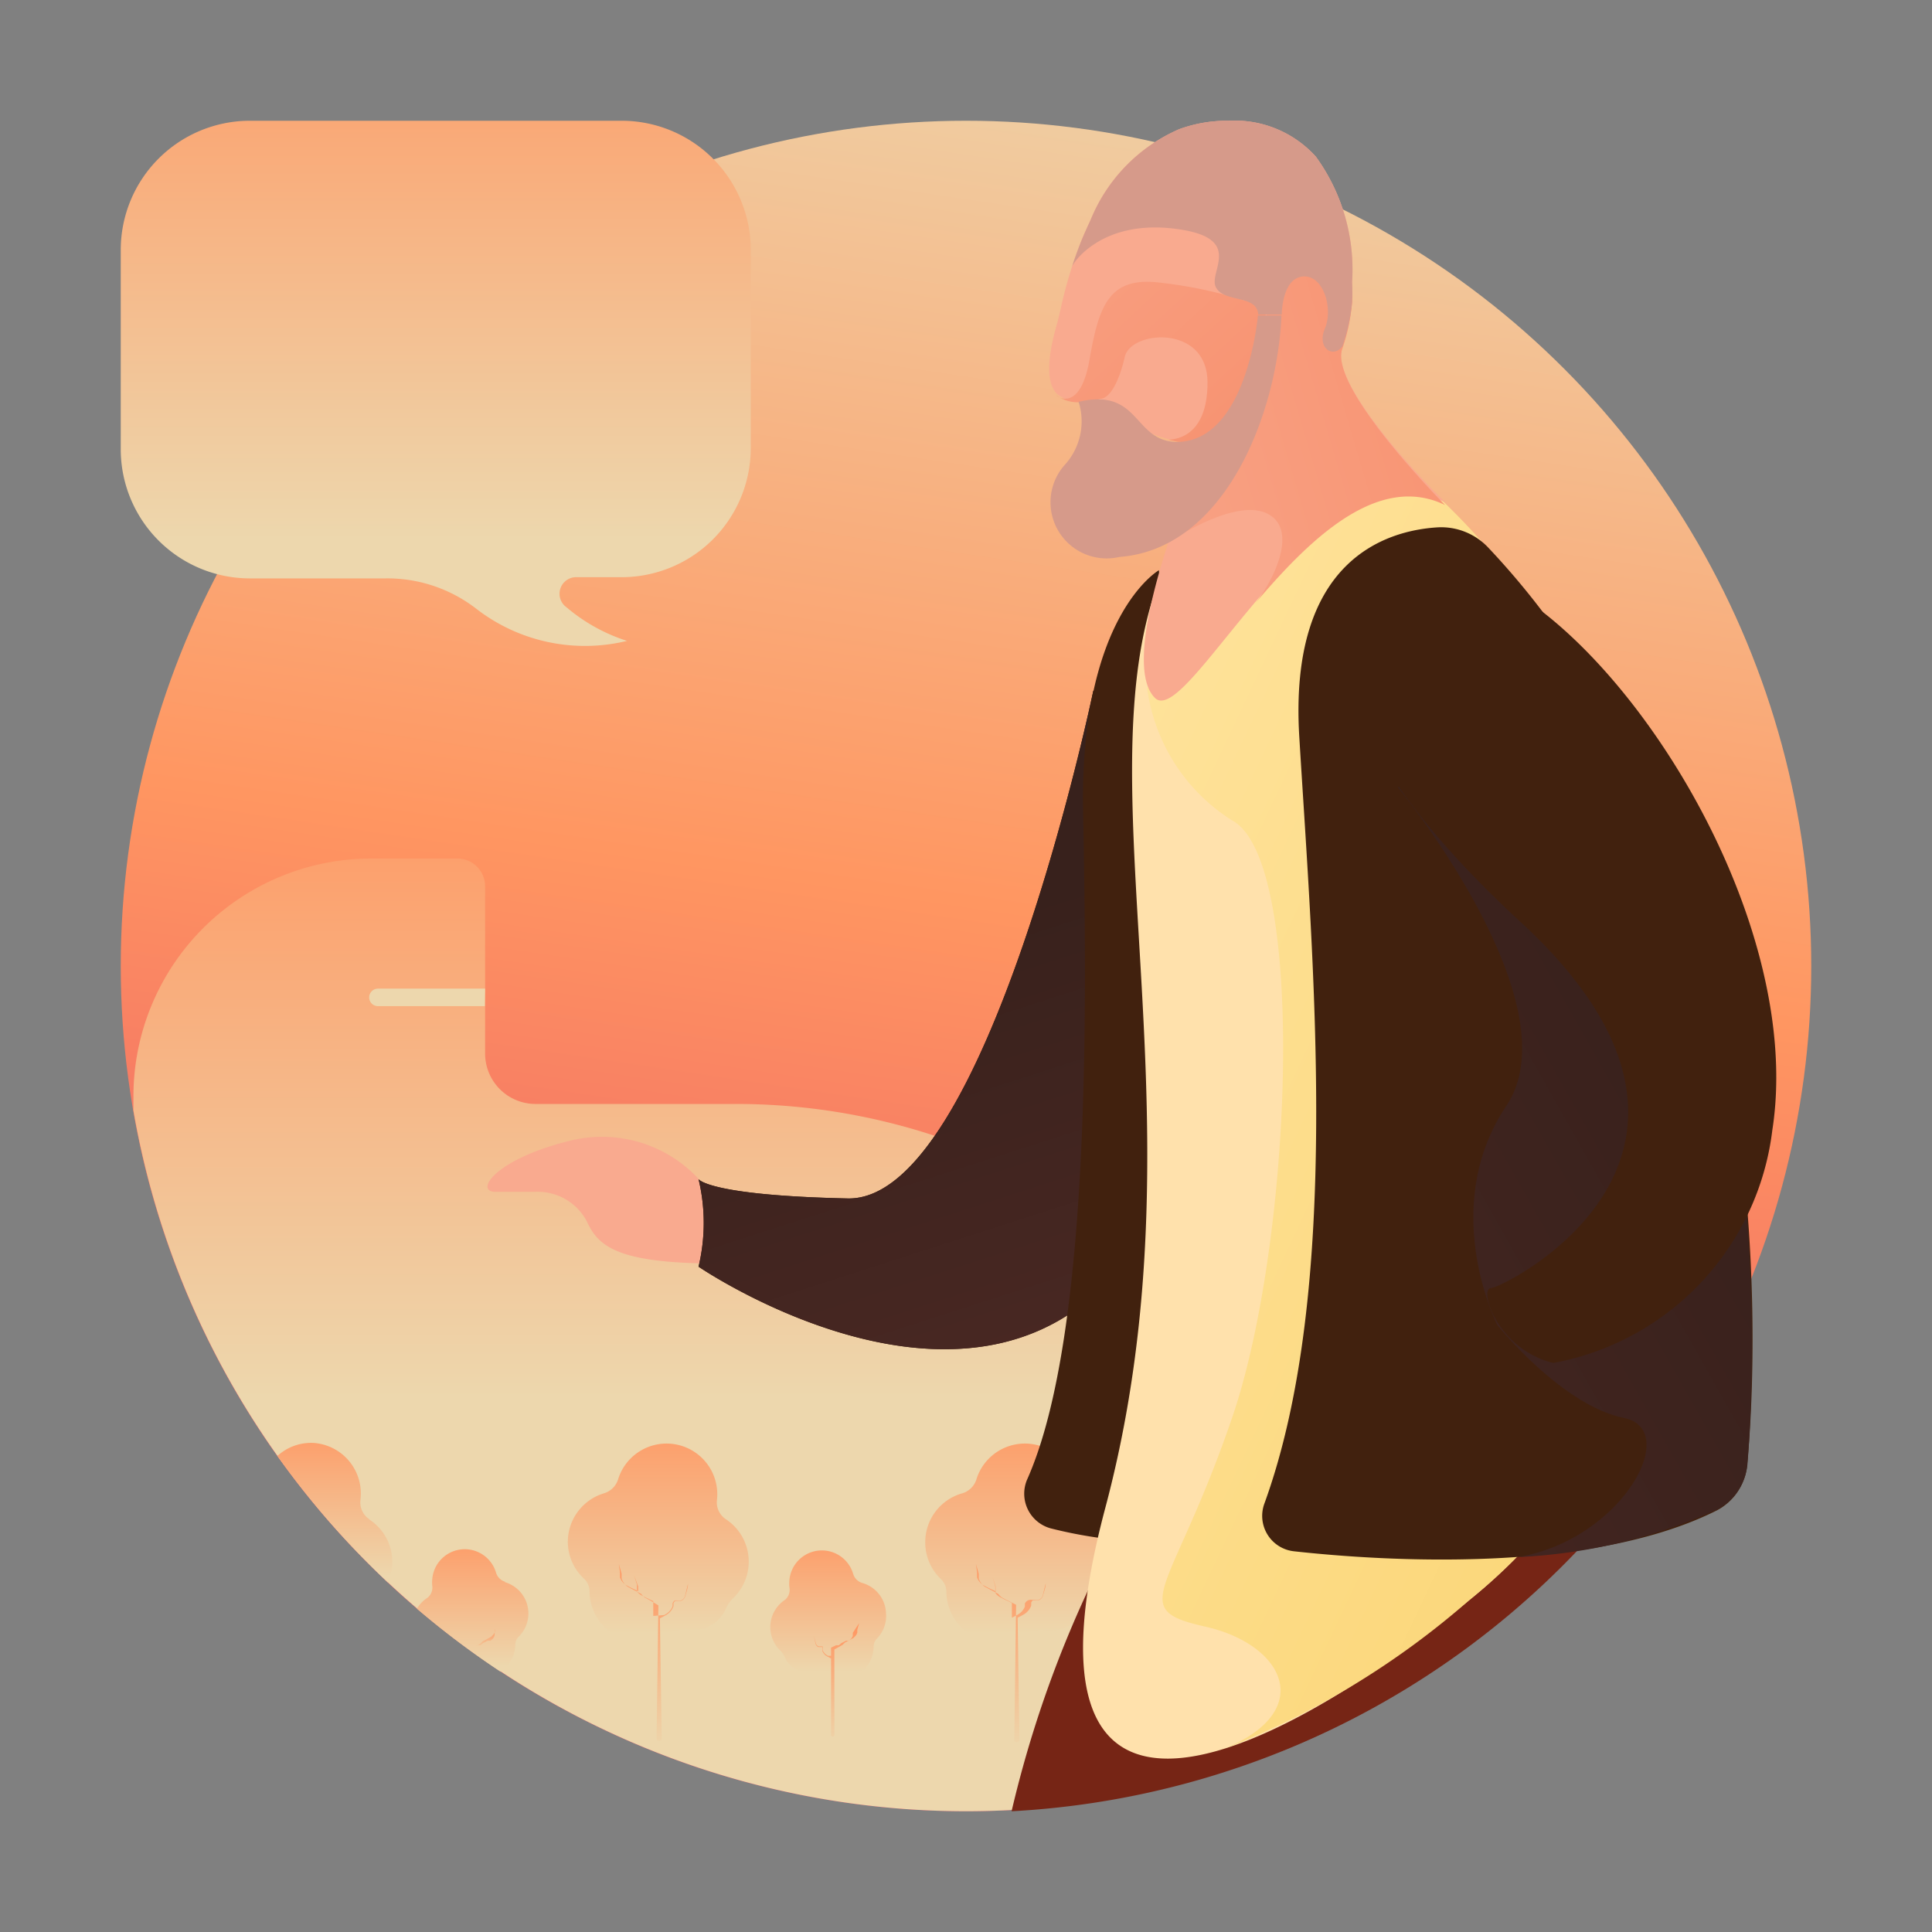 <?xml version="1.0" encoding="UTF-8"?> <svg xmlns="http://www.w3.org/2000/svg" xmlns:xlink="http://www.w3.org/1999/xlink" id="Layer_1" data-name="Layer 1" viewBox="0 0 64 64"><rect x="0" y="0" width="64" height="64" fill="#808080" stroke="none"/><defs><style>.cls-1{fill:url(#linear-gradient);}.cls-2{fill:url(#linear-gradient-2);}.cls-3{fill:url(#linear-gradient-3);}.cls-4{fill:url(#linear-gradient-4);}.cls-5{fill:url(#linear-gradient-5);}.cls-6{fill:url(#linear-gradient-6);}.cls-7{fill:url(#linear-gradient-7);}.cls-8{fill:url(#linear-gradient-8);}.cls-9{fill:url(#linear-gradient-9);}.cls-10{fill:url(#linear-gradient-10);}.cls-11{fill:url(#linear-gradient-11);}.cls-12{fill:url(#linear-gradient-12);}.cls-13{fill:url(#linear-gradient-13);}.cls-14{fill:url(#linear-gradient-14);}.cls-15{fill:url(#linear-gradient-15);}.cls-16{fill:url(#linear-gradient-16);}.cls-17{fill:url(#linear-gradient-17);}.cls-18{fill:url(#linear-gradient-18);}.cls-19{fill:url(#linear-gradient-19);}.cls-20{fill:url(#linear-gradient-20);}.cls-21{fill:url(#linear-gradient-21);}.cls-22{fill:url(#linear-gradient-22);}.cls-23{fill:#f9aa8f;}.cls-24{fill:#41210e;}.cls-25{fill:url(#linear-gradient-24);}.cls-26{fill:url(#linear-gradient-25);}.cls-27{fill:#762515;}.cls-28{fill:#ffe1ac;}.cls-29{fill:url(#linear-gradient-26);}.cls-30{fill:url(#linear-gradient-27);}.cls-31{fill:url(#linear-gradient-28);}.cls-32{fill:#d69a8a;}.cls-33{fill:url(#linear-gradient-29);}.cls-34{fill:url(#linear-gradient-30);}</style><linearGradient id="linear-gradient" x1="37.12" y1="-2.5" x2="27.87" y2="59.82" gradientUnits="userSpaceOnUse"><stop offset="0.02" stop-color="#edd7ad"></stop><stop offset="0.52" stop-color="#ff9661"></stop><stop offset="1" stop-color="#e74a69"></stop></linearGradient><linearGradient id="linear-gradient-2" x1="-545.8" y1="31.25" x2="-545.8" y2="13.51" gradientTransform="matrix(-1, 0, 0, 1, -498, 0)" gradientUnits="userSpaceOnUse"><stop offset="0" stop-color="#fff"></stop><stop offset="0.84" stop-color="#cddfec"></stop></linearGradient><linearGradient id="linear-gradient-3" x1="30.04" y1="47.17" x2="30.04" y2="4.78" xlink:href="#linear-gradient"></linearGradient><linearGradient id="linear-gradient-4" x1="-546.48" y1="32.84" x2="-546.48" y2="26.5" xlink:href="#linear-gradient-2"></linearGradient><linearGradient id="linear-gradient-5" x1="-545.27" y1="32.84" x2="-545.27" y2="26.5" xlink:href="#linear-gradient-2"></linearGradient><linearGradient id="linear-gradient-6" x1="-547.58" y1="32.84" x2="-547.58" y2="26.5" xlink:href="#linear-gradient-2"></linearGradient><linearGradient id="linear-gradient-7" x1="-544.17" y1="32.84" x2="-544.17" y2="26.5" xlink:href="#linear-gradient-2"></linearGradient><linearGradient id="linear-gradient-8" x1="-545.88" y1="36.13" x2="-545.88" y2="26.8" gradientTransform="matrix(1, 0, 0, -1, 593.75, 63.72)" xlink:href="#linear-gradient-2"></linearGradient><linearGradient id="linear-gradient-9" x1="-543.48" y1="54.41" x2="-543.48" y2="39.44" gradientTransform="matrix(-1, 0, 0, 1, -498, 0)" xlink:href="#linear-gradient"></linearGradient><linearGradient id="linear-gradient-10" x1="-531.65" y1="54.41" x2="-531.65" y2="39.44" gradientTransform="matrix(-1, 0, 0, 1, -498, 0)" xlink:href="#linear-gradient"></linearGradient><linearGradient id="linear-gradient-11" x1="-531.46" y1="58.3" x2="-531.46" y2="45.69" gradientTransform="matrix(-1, 0, 0, 1, -498, 0)" xlink:href="#linear-gradient"></linearGradient><linearGradient id="linear-gradient-12" x1="3395.81" y1="55.58" x2="3395.81" y2="45.95" gradientTransform="translate(-3356.56)" xlink:href="#linear-gradient"></linearGradient><linearGradient id="linear-gradient-13" x1="3395.94" y1="58.08" x2="3395.94" y2="49.97" gradientTransform="translate(-3356.56)" xlink:href="#linear-gradient"></linearGradient><linearGradient id="linear-gradient-14" x1="-519.82" y1="54.41" x2="-519.82" y2="39.44" gradientTransform="matrix(-1, 0, 0, 1, -498, 0)" xlink:href="#linear-gradient"></linearGradient><linearGradient id="linear-gradient-15" x1="-519.63" y1="58.3" x2="-519.63" y2="45.69" gradientTransform="matrix(-1, 0, 0, 1, -498, 0)" xlink:href="#linear-gradient"></linearGradient><linearGradient id="linear-gradient-16" x1="3383.98" y1="55.58" x2="3383.98" y2="45.95" gradientTransform="translate(-3356.56)" xlink:href="#linear-gradient"></linearGradient><linearGradient id="linear-gradient-17" x1="3384.11" y1="58.08" x2="3384.11" y2="49.97" gradientTransform="translate(-3356.56)" xlink:href="#linear-gradient"></linearGradient><linearGradient id="linear-gradient-18" x1="11.09" y1="52.43" x2="11.09" y2="41.95" xlink:href="#linear-gradient"></linearGradient><linearGradient id="linear-gradient-19" x1="15.67" y1="55.38" x2="15.67" y2="46.19" xlink:href="#linear-gradient"></linearGradient><linearGradient id="linear-gradient-20" x1="16.06" y1="54.83" x2="16.06" y2="53.05" xlink:href="#linear-gradient"></linearGradient><linearGradient id="linear-gradient-21" x1="15.59" y1="54.79" x2="15.59" y2="52.88" xlink:href="#linear-gradient"></linearGradient><linearGradient id="linear-gradient-22" x1="-512.14" y1="23" x2="-512.14" y2="10.08" gradientTransform="matrix(-1, 0, 0, 1, -498, 0)" xlink:href="#linear-gradient"></linearGradient><linearGradient id="linear-gradient-24" x1="29.33" y1="31.34" x2="35.46" y2="50.36" gradientUnits="userSpaceOnUse"><stop offset="0" stop-color="#38211c"></stop><stop offset="1" stop-color="#4f2a25"></stop></linearGradient><linearGradient id="linear-gradient-25" x1="45.89" y1="46.17" x2="48.78" y2="52.65" gradientUnits="userSpaceOnUse"><stop offset="0" stop-color="#721a14"></stop><stop offset="0.39" stop-color="#761b15"></stop><stop offset="0.74" stop-color="#801f18"></stop><stop offset="1" stop-color="#8e241c"></stop></linearGradient><linearGradient id="linear-gradient-26" x1="76.23" y1="52.1" x2="29.34" y2="29.99" gradientUnits="userSpaceOnUse"><stop offset="0" stop-color="#f8cd5e"></stop><stop offset="1" stop-color="#ffe49f"></stop></linearGradient><linearGradient id="linear-gradient-27" x1="52.01" y1="11.01" x2="31.84" y2="16.95" gradientUnits="userSpaceOnUse"><stop offset="0" stop-color="#f78e6b"></stop><stop offset="1" stop-color="#f9aa8f"></stop></linearGradient><linearGradient id="linear-gradient-28" x1="43.43" y1="16.93" x2="30.03" y2="2.5" xlink:href="#linear-gradient-27"></linearGradient><linearGradient id="linear-gradient-29" x1="56.98" y1="35.03" x2="28.4" y2="51.15" xlink:href="#linear-gradient-24"></linearGradient><linearGradient id="linear-gradient-30" x1="14.44" y1="18.67" x2="14.44" y2="-20.24" xlink:href="#linear-gradient"></linearGradient></defs><title>story telling</title><circle class="cls-1" cx="32" cy="32" r="28"></circle><path class="cls-2" d="M47.31,31.71l.49.49.49-.49-.44-5a.05.05,0,0,0-.1,0Z"></path><path class="cls-3" d="M32,60A28,28,0,0,0,55.67,46.95H53.83a.14.14,0,0,1-.1,0l-.66-.66a3.43,3.43,0,0,0-2.42-1h-.87a.14.14,0,0,1-.14-.12l-1-9.87a.25.25,0,0,1,.16-.26,1.41,1.41,0,0,0,.91-.8l.52-1.81a.14.14,0,0,0-.13-.17H45.64a.14.14,0,0,0-.13.17l.58,2a.78.78,0,0,0,.65.56.36.36,0,0,1,.34.38l-.5,5a1.33,1.33,0,0,1-1.32,1.2,1.14,1.14,0,0,0-1.14,1.14v.95a.61.61,0,0,1-.61.61H42.46v.83H41.31a21.06,21.06,0,0,0-16.93-8.53H17.74a1.67,1.67,0,0,1-1.67-1.67V29.36a.92.92,0,0,0-.92-.92H12.3a7.88,7.88,0,0,0-7.88,7.88v.46A28,28,0,0,0,32,60Z"></path><polygon class="cls-4" points="48.72 33.78 47.95 33.78 47.95 32.2 49.01 32.2 48.72 33.78"></polygon><polygon class="cls-5" points="46.74 32.2 47.8 32.2 47.8 33.78 47.03 33.78 46.74 32.2"></polygon><polygon class="cls-6" points="49.16 32.2 50.29 32.2 49.84 33.78 48.87 33.78 49.16 32.2"></polygon><polygon class="cls-7" points="46.59 32.2 46.88 33.78 45.91 33.78 45.46 32.2 46.59 32.2"></polygon><path class="cls-8" d="M45.43,31.51h4.88a.09.09,0,0,1,.09.09v.2a.4.4,0,0,1-.4.4H45.74a.4.4,0,0,1-.4-.4v-.2A.09.09,0,0,1,45.43,31.51Z" transform="translate(95.75 63.72) rotate(-180)"></path><path class="cls-9" d="M42.48,51.08a1.68,1.68,0,0,1,1.22-1.61.7.7,0,0,0,.48-.48,1.68,1.68,0,0,1,3.27.32,1.7,1.7,0,0,1,0,.38.67.67,0,0,0,.3.64,1.68,1.68,0,0,1,.25,2.6,1.09,1.09,0,0,0-.25.35,1.19,1.19,0,0,1-1.1.73h-.15a1.2,1.2,0,0,0-.78.15,1.68,1.68,0,0,1-2.54-1.43h0a.58.58,0,0,0-.18-.42A1.67,1.67,0,0,1,42.48,51.08Z"></path><path class="cls-10" d="M30.65,51.08a1.68,1.68,0,0,1,1.22-1.61.7.7,0,0,0,.48-.48,1.68,1.68,0,0,1,3.27.32,1.7,1.7,0,0,1,0,.38.67.67,0,0,0,.3.64,1.68,1.68,0,0,1,.25,2.6,1.09,1.09,0,0,0-.25.35,1.19,1.19,0,0,1-1.1.73h-.15a1.2,1.2,0,0,0-.78.15,1.68,1.68,0,0,1-2.54-1.43h0a.58.58,0,0,0-.18-.42A1.67,1.67,0,0,1,30.65,51.08Z"></path><path class="cls-11" d="M32.37,52.1l0,.16a.53.53,0,0,0,.2.25l.15.08.25.12,0,0,0-.16-.09-.32.1.32,0,.16,0,.07h0a0,0,0,0,1,0,0h0l0,0a.52.52,0,0,0,.12.11l.15.08.27.13,0-1.51,0,2,.15-.08a.57.57,0,0,0,.17-.12.52.52,0,0,0,.11-.17s0-.06,0-.1A.22.22,0,0,1,34.2,53a.23.23,0,0,1,.1,0l.1,0a.23.23,0,0,0,.14-.14l.1-.41c0,.14-.06.28-.09.41a.25.25,0,0,1-.14.15l-.1,0-.09,0a.19.19,0,0,0-.06.08s0,.07,0,.1a.55.55,0,0,1-.11.18.61.61,0,0,1-.17.13l-.17.09.06,4h0a.09.09,0,1,1-.17,0l.06-4.43L33.34,53l-.15-.08a.55.55,0,0,1-.12-.12l0,0h0l-.3-.16-.15-.08a.55.55,0,0,1-.2-.27l0-.16-.09-.32Z"></path><path class="cls-12" d="M41.19,53.44a1.08,1.08,0,0,0-.78-1,.45.45,0,0,1-.31-.31A1.08,1.08,0,0,0,38,52.3a1.09,1.09,0,0,0,0,.24.43.43,0,0,1-.19.41,1.08,1.08,0,0,0-.16,1.67.7.7,0,0,1,.16.23.77.77,0,0,0,.71.47h.1a.77.77,0,0,1,.5.1,1.08,1.08,0,0,0,1.63-.92h0a.38.38,0,0,1,.11-.27A1.07,1.07,0,0,0,41.19,53.44Z"></path><path class="cls-13" d="M40.08,54.09l0,.1a.34.34,0,0,1-.05.09l-.08.07-.09,0-.16.08v0l0-.1.06-.21-.06.21,0,.1,0,0h0a0,0,0,0,0,0,0h0v0l-.08.07-.09,0-.17.08v-1l0,1.27-.1,0a.37.37,0,0,1-.11-.08.33.33,0,0,1-.07-.11l0-.06a.14.14,0,0,0,0-.06l-.06,0-.07,0a.15.15,0,0,1-.09-.09l-.07-.26.06.27a.16.16,0,0,0,.09.1l.07,0,.06,0,0,.05,0,.07a.35.35,0,0,0,.07.12.39.39,0,0,0,.11.08l.11.06,0,2.55h0a.06.06,0,0,0,.11,0l0-2.85.18-.1.09-.05.08-.08v0h0l.19-.1.09-.05.08-.08a.35.35,0,0,0,.05-.1l0-.1.06-.21Z"></path><path class="cls-14" d="M18.81,51.08A1.68,1.68,0,0,1,20,49.47a.7.7,0,0,0,.48-.48,1.68,1.68,0,0,1,3.27.32,1.7,1.7,0,0,1,0,.38.67.67,0,0,0,.3.64,1.68,1.68,0,0,1,.25,2.6,1.09,1.09,0,0,0-.25.35A1.19,1.19,0,0,1,23,54h-.15a1.2,1.2,0,0,0-.78.15,1.68,1.68,0,0,1-2.54-1.43h0a.58.58,0,0,0-.18-.42A1.67,1.67,0,0,1,18.81,51.08Z"></path><path class="cls-15" d="M20.54,52.1l0,.16a.53.53,0,0,0,.2.25l.15.08.25.12,0,0,0-.16L21,52.17l.1.32,0,.16,0,.07h0a0,0,0,0,1,0,0h0l0,0a.52.52,0,0,0,.12.11l.15.08.27.13,0-1.51,0,2L22,53.5a.57.57,0,0,0,.17-.12.52.52,0,0,0,.11-.17s0-.06,0-.1a.22.22,0,0,1,.07-.09.23.23,0,0,1,.1,0l.1,0a.23.23,0,0,0,.14-.14l.1-.41c0,.14-.06.28-.09.41a.25.25,0,0,1-.14.15l-.1,0-.09,0a.19.19,0,0,0-.06.08s0,.07,0,.1a.55.55,0,0,1-.11.18.61.61,0,0,1-.17.13l-.17.09.06,4h0a.09.09,0,0,1-.17,0l.06-4.43L21.51,53l-.15-.08a.55.55,0,0,1-.12-.12l0,0h0l-.3-.16-.15-.08a.55.55,0,0,1-.2-.27l0-.16-.09-.32Z"></path><path class="cls-16" d="M29.35,53.44a1.08,1.08,0,0,0-.78-1,.45.45,0,0,1-.31-.31,1.08,1.08,0,0,0-2.11.21,1.09,1.09,0,0,0,0,.24A.43.43,0,0,1,26,53a1.08,1.08,0,0,0-.16,1.67.7.7,0,0,1,.16.23.77.77,0,0,0,.71.47h.1a.77.77,0,0,1,.5.1,1.08,1.08,0,0,0,1.63-.92h0a.38.38,0,0,1,.11-.27A1.07,1.07,0,0,0,29.35,53.44Z"></path><path class="cls-17" d="M28.25,54.09l0,.1a.34.34,0,0,1-.05.09l-.08.07-.09,0-.16.08v0l0-.1.06-.21-.06.21,0,.1,0,0h0a0,0,0,0,0,0,0h0v0l-.08.07-.09,0-.17.08v-1l0,1.27-.1,0a.37.37,0,0,1-.11-.08.33.33,0,0,1-.07-.11l0-.06a.14.14,0,0,0,0-.06l-.06,0-.07,0a.15.15,0,0,1-.09-.09l-.07-.26.06.27a.16.16,0,0,0,.09.1l.07,0,.06,0,0,.05,0,.07a.35.35,0,0,0,.07.12.39.39,0,0,0,.11.08l.11.06,0,2.55h0a.06.06,0,0,0,.11,0l0-2.85.18-.1.09-.05.08-.08v0h0l.19-.1.09-.05.08-.08a.35.35,0,0,0,.05-.1l0-.1.06-.21Z"></path><path class="cls-18" d="M12.24,50.33a.67.67,0,0,1-.3-.64A1.68,1.68,0,0,0,10.4,47.8a1.65,1.65,0,0,0-1.21.43,28.14,28.14,0,0,0,3.66,4.19,1.67,1.67,0,0,0-.61-2.08Z"></path><path class="cls-19" d="M16.74,52.4a.45.45,0,0,1-.31-.31,1.08,1.08,0,0,0-2.11.21,1.09,1.09,0,0,0,0,.24.43.43,0,0,1-.19.41,1.08,1.08,0,0,0-.32.34,28.1,28.1,0,0,0,2.76,2.08,1.06,1.06,0,0,0,.5-.88h0a.38.38,0,0,1,.11-.27,1.08,1.08,0,0,0-.46-1.81Z"></path><path class="cls-20" d="M16.38,54.19a.34.34,0,0,1-.05.09l-.08.07-.09,0-.16.08v0l0-.1.06-.21-.06.21,0,.1,0,0h0a0,0,0,0,0,0,0h0v0l-.08.07-.09,0-.13.06,0,0,.12-.06.09-.05.08-.08v0h0l.19-.1.09-.05.08-.08a.35.35,0,0,0,.05-.1l0-.1.06-.21-.06.21Z"></path><path class="cls-21" d="M15.6,54.69v0Z"></path><path class="cls-22" d="M16.06,33.33H12.52a.29.29,0,0,1-.29-.29h0a.29.29,0,0,1,.29-.29h3.55Z"></path><path class="cls-22" d="M16.06,35H12.52a.29.29,0,0,1-.29-.29h0a.29.29,0,0,1,.29-.29h3.55Z"></path><path class="cls-23" d="M23.14,39.05A4.37,4.37,0,0,0,19,37.76c-2.53.59-3.28,1.67-2.63,1.72.27,0,.82,0,1.38,0a1.84,1.84,0,0,1,1.7,1c.42.92,1.21,1.45,5.17,1.37"></path><path class="cls-24" d="M36.22,22.87S32.7,39.8,28.08,39.7s-4.94-.64-4.94-.64a6.21,6.21,0,0,1,0,2.9s9.59,6.56,14.48-.64"></path><path class="cls-25" d="M36.22,22.87S32.7,39.8,28.08,39.7s-4.94-.64-4.94-.64a6.21,6.21,0,0,1,0,2.9s9.59,6.56,14.48-.64"></path><path class="cls-24" d="M38.39,18.89s-2.63,1.5-2.51,8c.11,6,.3,17.28-1.85,22.11a1.19,1.19,0,0,0,.78,1.63,15,15,0,0,0,6.5.19"></path><path class="cls-26" d="M53,50.53a17.34,17.34,0,0,1,1.13-5.38l-11.4,1.13A28.55,28.55,0,0,0,42.47,58,28.05,28.05,0,0,0,53,50.53Z"></path><path class="cls-27" d="M38.15,48.78A37.56,37.56,0,0,0,33.51,60a27.93,27.93,0,0,0,19.55-9.52A51.93,51.93,0,0,0,55.57,35.6S51.37,27.85,38.15,48.78Z"></path><g id="_Group_" data-name="&lt;Group&gt;"><path id="_Path_" data-name="&lt;Path&gt;" class="cls-28" d="M55.06,30.62a24.72,24.72,0,0,0-7.41-14.14c-1.72-1.61-3.43-2.74-4.49-2.25-10.65,5-2.13,19.11-6.54,35.7C33.36,62.16,41.47,58.88,48.68,53,56.1,47,56.2,37.73,55.06,30.62Z"></path><path class="cls-29" d="M40.53,57.94A27.39,27.39,0,0,0,48.68,53c7.42-6,7.52-15.3,6.37-22.41a24.72,24.72,0,0,0-7.41-14.14c-.45-.43-.91-.82-1.35-1.15L38,22.79a6.14,6.14,0,0,0,2.82,4.39c2.48,1.34,2,13.92,0,19.77s-3.55,6.34-.91,6.93S43.63,56.68,40.53,57.94Z"></path><path class="cls-23" d="M44.46,11.53h0A6.25,6.25,0,0,0,44.79,10a6.59,6.59,0,0,0,0-.66,6.37,6.37,0,0,0-1.2-4.15A3.62,3.62,0,0,0,40.71,4h-.06a4.61,4.61,0,0,0-1.59.28,5.56,5.56,0,0,0-2.93,3h0q-.15.32-.29.65a14.18,14.18,0,0,0-.67,2.15l-.13.56c-.25.84-.49,2,0,2.43a1.2,1.2,0,0,0,.9.21,1.12,1.12,0,0,1,.8.26,5.16,5.16,0,0,0,2.4,1.1.64.64,0,0,1,.47.87c-.82,2-2.45,6.52-1.35,7.61s5.47-8.49,9.66-6.46C47.88,16.69,44,12.83,44.46,11.53Z"></path><path class="cls-30" d="M41.57,20c1.81-2.14,4.07-4.35,6.3-3.27,0,0-3.83-3.85-3.41-5.16h0A6.25,6.25,0,0,0,44.79,10c0-.11,0-.23,0-.35L43.66,8.45l-1.21-.51-1.14,5.68L38.66,18s2.18-1.51,3.29-1,.22,2.27-.38,3Z"></path><path class="cls-31" d="M41.22,9.95a14.87,14.87,0,0,0-2.82-.59c-1.68-.2-2,.79-2.31,2.56S35,13.13,35,13.1a1.2,1.2,0,0,0,.9.21,1.1,1.1,0,0,1,.31,0,1.18,1.18,0,0,1,.24-.1c.29,0,.61-.51.81-1.39S40,10.74,40,12.67s-1.21,1.89-1.36,1.9l.07,0,.33.07h.06l1.25.28s1.77-4.33,1.59-4.8S41.22,9.95,41.22,9.95Z"></path></g><path class="cls-32" d="M35.73,13.31a2.14,2.14,0,0,1-.45,2.08,1.86,1.86,0,0,0,1.8,3.06c3.55-.27,5.24-4.84,5.37-8h-.78s-.36,4.24-2.74,4.19C37.53,14.57,37.76,12.84,35.73,13.31Z"></path><path class="cls-32" d="M43.89,10.88c-.28.66.28,1,.58.59A6.25,6.25,0,0,0,44.79,10a6.59,6.59,0,0,0,0-.66,6.37,6.37,0,0,0-1.2-4.15A3.62,3.62,0,0,0,40.71,4h-.06a4.61,4.61,0,0,0-1.59.28,5.56,5.56,0,0,0-2.93,3h0q-.15.32-.29.65c-.12.3-.23.6-.33.91,0-.07.91-1.55,3.35-1.27S40,9,40.28,9.52s1.36.23,1.4.9h.78s0-1.19.69-1.26S44.17,10.22,43.89,10.88Z"></path><path class="cls-24" d="M49.3,18.14a2.14,2.14,0,0,0-1.69-.67c-1.73.11-4.92,1.11-4.57,6.93.45,7.45,1.43,18.32-1.16,25.42a1.18,1.18,0,0,0,1,1.57c3,.33,9.81.75,14-1.36a1.89,1.89,0,0,0,1-1.54C58.27,44.37,58.85,28.24,49.3,18.14Z"></path><path class="cls-33" d="M50.29,51.58A18,18,0,0,0,56.89,50a1.89,1.89,0,0,0,1-1.54c.26-3.34.7-14.53-4.2-24l-7.39,1.61s5.87,7.17,3.6,10.56-.3,7.26-.3,7.26,2.11,2.65,4.19,3.08C55.72,47.36,53.72,51,50.29,51.58Z"></path><path class="cls-24" d="M45.73,19.37s-4.42,2.81,4.66,11.19c8.34,7.7-.6,12.11-1,12.11s.17,2,2.06,2.48a8.93,8.93,0,0,0,7.26-7.71C60.11,28.47,49.95,15.66,45.73,19.37Z"></path><path class="cls-34" d="M8.26,4H20.61a4.28,4.28,0,0,1,4.26,4.26v6.6a4.28,4.28,0,0,1-4.26,4.26h-1.5a.55.55,0,0,0-.34,1,5.81,5.81,0,0,0,2,1.11,5.88,5.88,0,0,1-5-1.07,4.81,4.81,0,0,0-3-1H8.26A4.28,4.28,0,0,1,4,14.86V8.26A4.28,4.28,0,0,1,8.26,4Z"></path></svg> 